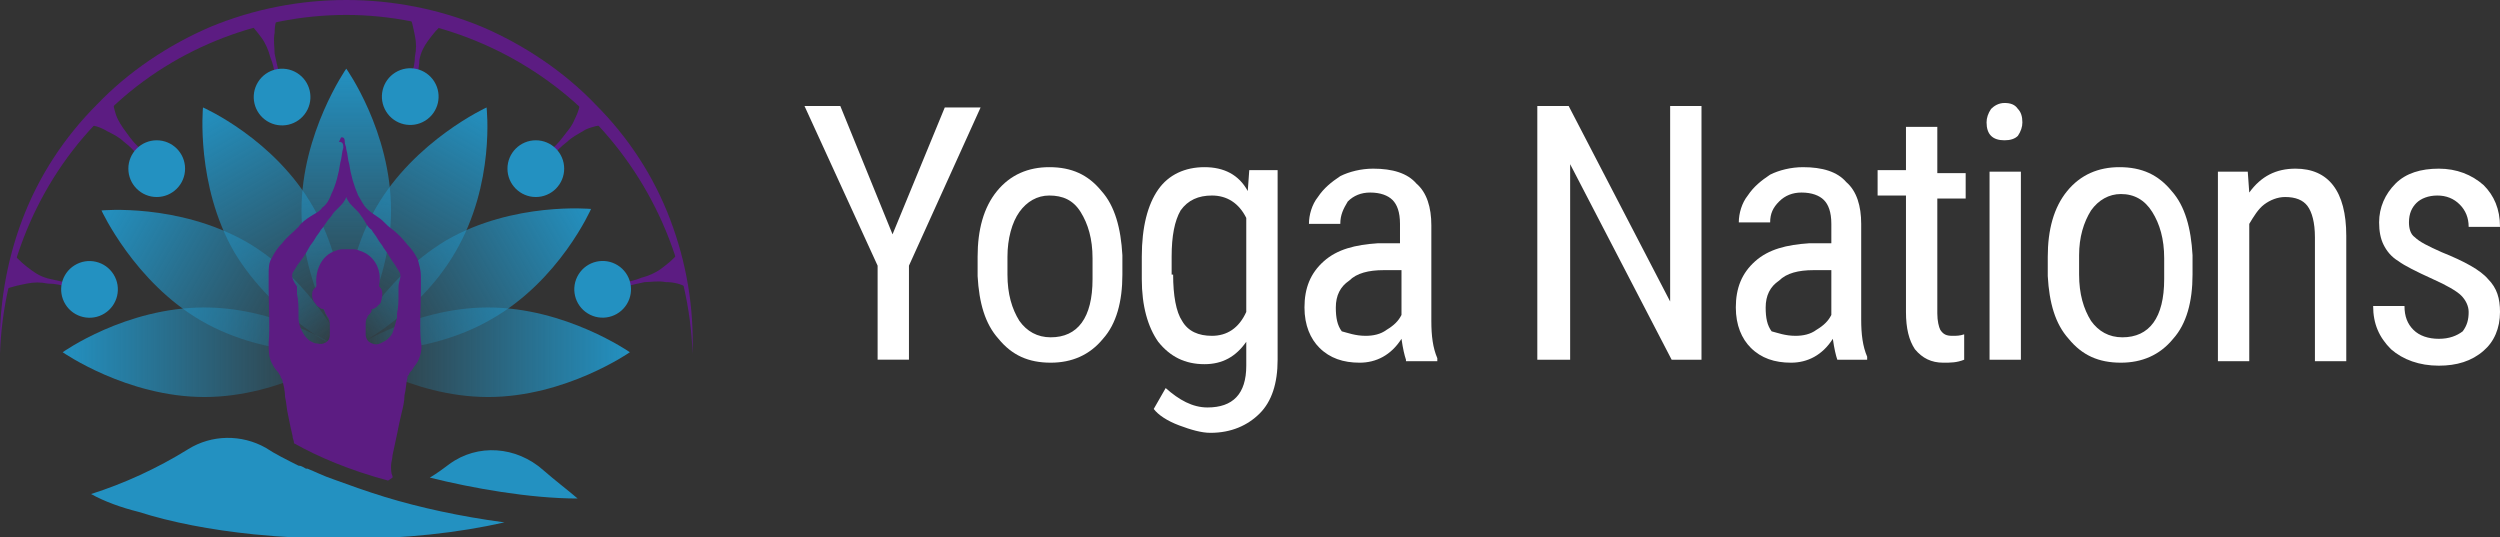 <!-- Generator: Adobe Illustrator 21.0.0, SVG Export Plug-In  -->
<svg version="1.1"
	 xmlns="http://www.w3.org/2000/svg" xmlns:xlink="http://www.w3.org/1999/xlink" xmlns:a="http://ns.adobe.com/AdobeSVGViewerExtensions/3.0/"
	 x="0px" y="0px" width="167.5px" height="36px" viewBox="0 0 167.5 36" enable-background="new 0 0 167.5 36" xml:space="preserve"
	>
<rect x="0" y="0" width="167.5" height="36" fill="#333333" stroke="none"/>
<defs>
</defs>
<g>
	<g>
		<g>
			<g>
				<g>
					<linearGradient id="SVGID_1_" gradientUnits="userSpaceOnUse" x1="23.178" y1="4.582" x2="23.178" y2="23.589">
						<stop  offset="0" style="stop-color:#2391C1"/>
						<stop  offset="1" style="stop-color:#2391C1;stop-opacity:0"/>
					</linearGradient>
					<path fill="url(#SVGID_1_)" d="M26.2,14.1c0,5.2-3,9.5-3,9.5s-3-4.3-3-9.5c0-5.2,3-9.5,3-9.5S26.2,8.8,26.2,14.1z"/>
					<linearGradient id="SVGID_2_" gradientUnits="userSpaceOnUse" x1="13.675" y1="7.128" x2="23.178" y2="23.588">
						<stop  offset="0" style="stop-color:#2391C1"/>
						<stop  offset="1" style="stop-color:#2391C1;stop-opacity:0"/>
					</linearGradient>
					<path fill="url(#SVGID_2_)" d="M21,13.9c2.6,4.5,2.1,9.7,2.1,9.7s-4.7-2.2-7.4-6.7c-2.6-4.5-2.1-9.7-2.1-9.7S18.4,9.3,21,13.9z
						"/>
					<linearGradient id="SVGID_3_" gradientUnits="userSpaceOnUse" x1="6.718" y1="14.085" x2="23.178" y2="23.588">
						<stop  offset="0" style="stop-color:#2391C1"/>
						<stop  offset="1" style="stop-color:#2391C1;stop-opacity:0"/>
					</linearGradient>
					<path fill="url(#SVGID_3_)" d="M16.5,16.2c4.5,2.6,6.7,7.4,6.7,7.4s-5.2,0.5-9.7-2.1c-4.5-2.6-6.7-7.4-6.7-7.4
						S11.9,13.6,16.5,16.2z"/>
					<linearGradient id="SVGID_4_" gradientUnits="userSpaceOnUse" x1="4.171" y1="23.587" x2="23.177" y2="23.587">
						<stop  offset="0" style="stop-color:#2391C1"/>
						<stop  offset="1" style="stop-color:#2391C1;stop-opacity:0"/>
					</linearGradient>
					<path fill="url(#SVGID_4_)" d="M13.7,20.6c5.2,0,9.5,3,9.5,3s-4.3,3-9.5,3c-5.2,0-9.5-3-9.5-3S8.4,20.6,13.7,20.6z"/>
					<linearGradient id="SVGID_5_" gradientUnits="userSpaceOnUse" x1="23.177" y1="23.59" x2="42.184" y2="23.59">
						<stop  offset="0" style="stop-color:#2391C1;stop-opacity:0"/>
						<stop  offset="1" style="stop-color:#2391C1"/>
					</linearGradient>
					<path fill="url(#SVGID_5_)" d="M32.7,26.6c-5.2,0-9.5-3-9.5-3s4.3-3,9.5-3c5.2,0,9.5,3,9.5,3S37.9,26.6,32.7,26.6z"/>
					<linearGradient id="SVGID_6_" gradientUnits="userSpaceOnUse" x1="39.638" y1="14.086" x2="23.178" y2="23.589">
						<stop  offset="0" style="stop-color:#2391C1"/>
						<stop  offset="1" style="stop-color:#2391C1;stop-opacity:0"/>
					</linearGradient>
					<path fill="url(#SVGID_6_)" d="M32.9,21.4c-4.5,2.6-9.7,2.1-9.7,2.1s2.2-4.7,6.7-7.4c4.5-2.6,9.7-2.1,9.7-2.1
						S37.5,18.8,32.9,21.4z"/>
					<linearGradient id="SVGID_7_" gradientUnits="userSpaceOnUse" x1="32.681" y1="7.129" x2="23.178" y2="23.589">
						<stop  offset="0" style="stop-color:#2391C1"/>
						<stop  offset="1" style="stop-color:#2391C1;stop-opacity:0"/>
					</linearGradient>
					<path fill="url(#SVGID_7_)" d="M30.5,16.9c-2.6,4.5-7.4,6.7-7.4,6.7s-0.5-5.2,2.1-9.7c2.6-4.5,7.4-6.7,7.4-6.7
						S33.2,12.3,30.5,16.9z"/>
				</g>
			</g>
			<g>
				<g>
					<path fill="#5C1C82" d="M35.4,10.9c0.5-0.1,0.9-0.4,1.3-0.7c0.4-0.3,0.7-0.6,1-1c0.3-0.4,0.6-0.7,0.8-1.2
						c0.2-0.4,0.4-0.9,0.4-1.5l1.8,1.8c-0.6,0.1-1.1,0.2-1.5,0.4C38.7,9,38.3,9.2,38,9.5c-0.4,0.3-0.7,0.6-1,1
						c-0.3,0.4-0.5,0.8-0.7,1.3L35.4,10.9z"/>
					<path fill="#5C1C82" d="M26.8,6.3c0.4-0.4,0.6-0.8,0.7-1.2c0.2-0.4,0.3-0.9,0.3-1.3c0.1-0.5,0.1-0.9,0-1.4
						c-0.1-0.5-0.2-1-0.4-1.5l2.4,0.6c-0.5,0.4-0.8,0.8-1.1,1.2c-0.3,0.4-0.5,0.8-0.6,1.3C28.1,4.3,28,4.7,28,5.2
						c0,0.5,0,0.9,0.1,1.4L26.8,6.3z"/>
					<path fill="#5C1C82" d="M40.2,18.8c0.5,0.1,1,0.1,1.4,0.1c0.5,0,0.9-0.1,1.4-0.3c0.4-0.1,0.9-0.3,1.3-0.6
						c0.4-0.3,0.8-0.6,1.2-1.1l0.6,2.4c-0.5-0.3-1-0.4-1.5-0.4c-0.5-0.1-1,0-1.4,0c-0.5,0.1-0.9,0.2-1.3,0.3
						c-0.4,0.2-0.9,0.4-1.2,0.7L40.2,18.8z"/>
					<path fill="#5C1C82" d="M0,23.7c-0.1-3,0.4-6.1,1.5-9c1.1-2.9,2.8-5.5,5-7.7c2.1-2.2,4.8-4,7.6-5.2C17,0.6,20.1,0,23.2,0
						c3.1,0,6.2,0.6,9.1,1.8c2.8,1.2,5.5,3,7.6,5.2c2.2,2.2,3.9,4.8,5,7.7c1.1,2.9,1.6,5.9,1.5,9c-0.2-6.1-2.8-11.9-7.1-16.1
						C35,3.4,29.1,1,23.2,1C17.2,1,11.3,3.4,7.1,7.6C2.8,11.7,0.2,17.6,0,23.7z"/>
					<path fill="#5C1C82" d="M10,11.8c-0.1-0.5-0.4-0.9-0.7-1.3c-0.3-0.4-0.6-0.7-1-1C8,9.2,7.6,9,7.2,8.8C6.7,8.5,6.3,8.4,5.7,8.3
						l1.8-1.8c0.1,0.6,0.2,1.1,0.4,1.5c0.2,0.4,0.5,0.8,0.8,1.2c0.3,0.4,0.6,0.7,1,1c0.4,0.3,0.8,0.5,1.3,0.7L10,11.8z"/>
					<path fill="#5C1C82" d="M18.3,6.6c0.1-0.5,0.1-1,0.1-1.4c0-0.5-0.1-0.9-0.3-1.4c-0.1-0.4-0.3-0.9-0.6-1.3
						c-0.3-0.4-0.6-0.8-1.1-1.2l2.4-0.6c-0.3,0.5-0.4,1-0.4,1.5c-0.1,0.5,0,1,0,1.4c0.1,0.5,0.2,0.9,0.3,1.3C19,5.5,19.2,6,19.5,6.3
						L18.3,6.6z"/>
					<path fill="#5C1C82" d="M5.8,20c-0.4-0.4-0.8-0.6-1.2-0.7C4.2,19.1,3.7,19,3.2,19c-0.5-0.1-0.9-0.1-1.4,0
						c-0.5,0.1-1,0.2-1.5,0.4l0.6-2.4c0.4,0.5,0.8,0.8,1.2,1.1c0.4,0.3,0.8,0.5,1.3,0.6c0.4,0.1,0.9,0.2,1.4,0.3
						c0.5,0,0.9,0,1.4-0.1L5.8,20z"/>
				</g>
			</g>
			<g>
				<g>
					<circle fill="#2391C1" cx="35.9" cy="11.3" r="1.9"/>
					
						<ellipse transform="matrix(0.849 -0.528 0.528 0.849 0.707 15.474)" fill="#2391C1" cx="27.5" cy="6.5" rx="1.9" ry="1.9"/>
					
						<ellipse transform="matrix(0.528 -0.849 0.849 0.528 2.576 43.441)" fill="#2391C1" cx="40.4" cy="19.4" rx="1.9" ry="1.9"/>
					<circle fill="#2391C1" cx="10.5" cy="11.3" r="1.9"/>
					
						<ellipse transform="matrix(0.528 -0.849 0.849 0.528 3.402 19.117)" fill="#2391C1" cx="18.9" cy="6.5" rx="1.9" ry="1.9"/>
					<ellipse transform="matrix(0.849 -0.528 0.528 0.849 -9.34 6.087)" fill="#2391C1" cx="6" cy="19.4" rx="1.9" ry="1.9"/>
				</g>
			</g>
		</g>
		<g>
			<path fill="#2391C1" d="M30.1,31.1c-0.4,0.3-0.8,0.6-1.3,0.9c2.8,0.7,6.7,1.4,9.9,1.4c-0.7-0.6-1.5-1.2-2.3-1.9
				C34.6,29.9,32,29.7,30.1,31.1z"/>
			<path fill="#5C1C82" d="M18,23c0,0.5,0,0.9,0.2,1.3c0.1,0.2,0.2,0.4,0.4,0.6c0.1,0.1,0.1,0.2,0.2,0.3c0,0.1,0,0.1,0.1,0.2
				c0.1,0.4,0.2,0.8,0.2,1.2c0.1,0.4,0.1,0.8,0.2,1.2c0.1,0.5,0.2,1,0.3,1.4c0,0.2,0.1,0.3,0.1,0.5c1.6,0.9,3.7,1.8,6.3,2.5
				c0,0,0,0,0,0l0.3-0.2c0,0,0-0.1,0-0.1c-0.1-0.2-0.1-0.4-0.1-0.7c0-0.2,0.1-0.5,0.1-0.7c0.1-0.5,0.2-0.9,0.3-1.4
				c0.1-0.5,0.2-1,0.3-1.4c0.1-0.4,0.2-0.8,0.2-1.2c0.1-0.4,0.1-0.8,0.2-1.2c0-0.1,0-0.1,0.1-0.2c0-0.1,0.1-0.2,0.2-0.3
				c0.1-0.2,0.3-0.4,0.4-0.6c0.2-0.4,0.3-0.9,0.2-1.3c-0.1-1.2,0-2.4,0-3.5c0-0.3,0-0.6,0-0.9c0-0.4-0.1-0.7-0.2-1.1
				c-0.2-0.4-0.4-0.7-0.7-1c-0.3-0.4-0.7-0.8-1.1-1.1c-0.3-0.2-0.5-0.5-0.8-0.7c-0.3-0.2-0.6-0.4-0.8-0.6c-0.3-0.3-0.4-0.6-0.6-0.9
				c-0.3-0.7-0.5-1.4-0.6-2.1c-0.1-0.3-0.1-0.7-0.2-1c0-0.2-0.1-0.3-0.1-0.5c0-0.1,0-0.3-0.2-0.3c-0.1,0-0.1,0.2-0.2,0.3
				C23,9.5,23,9.7,23,9.9c-0.1,0.3-0.1,0.7-0.2,1c-0.1,0.7-0.3,1.5-0.6,2.1c-0.1,0.3-0.3,0.7-0.6,0.9c-0.2,0.3-0.5,0.4-0.8,0.6
				c-0.3,0.2-0.6,0.4-0.8,0.7c-0.4,0.4-0.8,0.7-1.1,1.1c-0.3,0.3-0.5,0.6-0.7,1c-0.2,0.3-0.2,0.7-0.2,1.1c0,0.3,0,0.6,0,0.9
				C18,20.6,18.1,21.8,18,23z M19.6,18.3c0.1-0.2,0.2-0.3,0.3-0.5c0.3-0.4,0.6-0.8,0.8-1.2c0.1-0.2,0.3-0.4,0.4-0.6
				c0.1-0.2,0.3-0.4,0.4-0.6c0.2-0.2,0.4-0.6,0.6-0.8c0.1-0.1,0.2-0.3,0.3-0.4c0.1-0.1,0.2-0.2,0.3-0.3c0.2-0.2,0.4-0.4,0.5-0.7
				c0.1,0.3,0.3,0.5,0.5,0.7c0.1,0.1,0.2,0.2,0.3,0.3c0.1,0.1,0.2,0.3,0.3,0.4c0.2,0.3,0.3,0.6,0.6,0.8c0.1,0.2,0.3,0.4,0.4,0.6
				c0.1,0.2,0.3,0.4,0.4,0.6c0.3,0.4,0.5,0.8,0.8,1.2c0.1,0.2,0.2,0.3,0.3,0.5c0.1,0.3-0.1,0.6-0.1,0.9c0,0.2,0,0.3,0,0.5
				c0,0.4,0,0.9-0.1,1.3c0,0.1,0,0.2,0,0.3c-0.1,0.4-0.2,0.7-0.3,1c-0.1,0.2-0.2,0.3-0.3,0.4c-0.1,0.1-0.3,0.2-0.5,0.3
				c-0.2,0.1-0.4,0.1-0.6,0c-0.3-0.1-0.4-0.4-0.4-0.6c0-0.2,0-0.4,0-0.6c0-0.2,0-0.4,0.1-0.5c0-0.1,0.1-0.2,0.2-0.3
				c0.1-0.1,0.1-0.2,0.1-0.3c0,0,0.1,0,0.1,0c0.1,0,0.1-0.1,0.2-0.1c0.1-0.1,0.2-0.2,0.3-0.3c0.1-0.3,0.2-0.8,0-1
				c-0.1-0.1-0.1-0.1-0.1-0.2c0.2-1-0.3-2-1.3-2.3c-0.2-0.1-0.4-0.1-0.6-0.1c0,0-0.1,0-0.2,0c-0.1,0-0.2,0-0.2,0
				c-0.2,0-0.4,0-0.6,0.1c-1,0.3-1.4,1.4-1.3,2.3c0,0.1,0,0.1-0.1,0.2c-0.3,0.2-0.2,0.8,0,1c0.1,0.1,0.1,0.2,0.3,0.3
				c0,0,0.1,0.1,0.2,0.1c0,0,0.1,0,0.1,0c0,0.1,0.1,0.2,0.1,0.3c0.1,0.1,0.1,0.2,0.2,0.3c0.1,0.2,0.1,0.4,0.1,0.5c0,0.2,0,0.4,0,0.6
				c0,0.3-0.1,0.5-0.4,0.6c-0.2,0.1-0.4,0-0.6,0c-0.2-0.1-0.3-0.1-0.5-0.3c-0.1-0.1-0.2-0.2-0.3-0.4c-0.2-0.3-0.3-0.7-0.3-1
				c0-0.1,0-0.2,0-0.3c0-0.4,0-0.9-0.1-1.3c0-0.2,0-0.3,0-0.5C19.7,18.9,19.5,18.6,19.6,18.3z"/>
			<path fill="#2391C1" d="M25.8,33.3L25.8,33.3c-1.3-0.4-2.4-0.8-3.5-1.2c-0.6-0.2-1.2-0.5-1.7-0.7c0,0-0.1,0-0.1,0
				c-0.2-0.1-0.3-0.2-0.5-0.2c-0.8-0.4-1.6-0.8-2.2-1.2c-1.6-0.9-3.6-0.9-5.2,0.1c-2.1,1.3-4.3,2.3-6.5,3c0.9,0.5,2,0.9,3.2,1.2l0,0
				c2.2,0.7,4.8,1.2,7.7,1.5l0,0c2,0.2,4,0.3,6.2,0.3h0c3.9,0,7.5-0.4,10.6-1.1C30.8,34.6,28.1,34,25.8,33.3z"/>
		</g>
	</g>
	<g>
		<g>
			<path fill="#FFFFFF" d="M59.8,15.7l3.5-8.5h2.4l-4.8,10.6v6.3h-2.1v-6.3L53.9,7.1h2.4L59.8,15.7z"/>
			<path fill="#FFFFFF" d="M65.5,17.2c0-1.8,0.4-3.3,1.3-4.4c0.9-1.1,2.1-1.6,3.5-1.6c1.5,0,2.6,0.5,3.5,1.6c0.9,1,1.3,2.5,1.4,4.3
				v1.3c0,1.8-0.4,3.3-1.3,4.3c-0.9,1.1-2.1,1.6-3.5,1.6c-1.5,0-2.6-0.5-3.5-1.6c-0.9-1-1.3-2.4-1.4-4.2V17.2z M67.5,18.4
				c0,1.3,0.3,2.3,0.8,3.1c0.5,0.7,1.2,1.1,2.1,1.1c1.8,0,2.8-1.3,2.8-3.9v-1.4c0-1.3-0.3-2.3-0.8-3.1c-0.5-0.8-1.2-1.1-2.1-1.1
				c-0.8,0-1.5,0.4-2,1.1s-0.8,1.8-0.8,3V18.4z"/>
			<path fill="#FFFFFF" d="M76.5,17.2c0-2,0.4-3.5,1.1-4.5c0.7-1,1.8-1.5,3.1-1.5c1.3,0,2.3,0.5,2.9,1.6l0.1-1.4h1.9v12.7
				c0,1.6-0.4,2.8-1.2,3.6c-0.8,0.8-1.9,1.3-3.3,1.3c-0.6,0-1.3-0.2-2.1-0.5c-0.8-0.3-1.4-0.7-1.7-1.1l0.8-1.4
				c0.9,0.8,1.8,1.3,2.8,1.3c1.7,0,2.6-0.9,2.6-2.8v-1.6c-0.7,1-1.6,1.5-2.8,1.5c-1.3,0-2.3-0.5-3.1-1.5c-0.7-1-1.1-2.4-1.1-4.2
				V17.2z M78.6,18.4c0,1.4,0.2,2.5,0.6,3.1c0.4,0.7,1.1,1,2,1c1,0,1.8-0.5,2.3-1.6v-6.3c-0.5-1-1.3-1.5-2.3-1.5
				c-0.9,0-1.6,0.3-2.1,1c-0.4,0.7-0.6,1.7-0.6,3.1V18.4z"/>
			<path fill="#FFFFFF" d="M94.2,24.1c-0.1-0.3-0.2-0.7-0.3-1.4c-0.7,1.1-1.7,1.6-2.8,1.6c-1.1,0-2-0.3-2.7-1c-0.6-0.6-1-1.5-1-2.7
				c0-1.3,0.4-2.3,1.3-3.1c0.9-0.8,2.1-1.1,3.6-1.2h1.5v-1.3c0-0.8-0.2-1.3-0.5-1.6c-0.3-0.3-0.8-0.5-1.5-0.5
				c-0.6,0-1.1,0.2-1.5,0.6C90,14,89.8,14.4,89.8,15h-2.1c0-0.6,0.2-1.3,0.6-1.8c0.4-0.6,0.9-1,1.5-1.4c0.6-0.3,1.4-0.5,2.2-0.5
				c1.3,0,2.3,0.3,2.9,1c0.7,0.6,1,1.6,1,2.8v6.4c0,1,0.1,1.8,0.4,2.5v0.2H94.2z M91.5,22.5c0.5,0,1-0.1,1.4-0.4
				c0.5-0.3,0.8-0.6,1-1v-3h-1.2c-1,0-1.8,0.2-2.3,0.7c-0.6,0.4-0.9,1-0.9,1.8c0,0.7,0.1,1.2,0.4,1.6C90.3,22.3,90.8,22.5,91.5,22.5
				z"/>
			<path fill="#FFFFFF" d="M114.1,24.1H112L105.2,11v13.1H103v-17h2.1l6.8,13.1V7.1h2.1V24.1z"/>
			<path fill="#FFFFFF" d="M123.1,24.1c-0.1-0.3-0.2-0.7-0.3-1.4c-0.7,1.1-1.7,1.6-2.8,1.6c-1.1,0-2-0.3-2.7-1c-0.6-0.6-1-1.5-1-2.7
				c0-1.3,0.4-2.3,1.3-3.1c0.9-0.8,2.1-1.1,3.6-1.2h1.5v-1.3c0-0.8-0.2-1.3-0.5-1.6c-0.3-0.3-0.8-0.5-1.5-0.5
				c-0.6,0-1.1,0.2-1.5,0.6c-0.4,0.4-0.6,0.8-0.6,1.4h-2.1c0-0.6,0.2-1.3,0.6-1.8c0.4-0.6,0.9-1,1.5-1.4c0.6-0.3,1.4-0.5,2.2-0.5
				c1.3,0,2.3,0.3,2.9,1c0.7,0.6,1,1.6,1,2.8v6.4c0,1,0.1,1.8,0.4,2.5v0.2H123.1z M120.3,22.5c0.5,0,1-0.1,1.4-0.4
				c0.5-0.3,0.8-0.6,1-1v-3h-1.2c-1,0-1.8,0.2-2.3,0.7c-0.6,0.4-0.9,1-0.9,1.8c0,0.7,0.1,1.2,0.4,1.6
				C119.1,22.3,119.6,22.5,120.3,22.5z"/>
			<path fill="#FFFFFF" d="M129.8,8.5v3.1h1.9v1.7h-1.9V21c0,0.5,0.1,0.9,0.2,1.1c0.2,0.3,0.4,0.4,0.8,0.4c0.3,0,0.5,0,0.8-0.1
				l0,1.7c-0.5,0.2-0.9,0.2-1.4,0.2c-0.8,0-1.4-0.3-1.9-0.9c-0.4-0.6-0.6-1.4-0.6-2.5v-7.8h-1.9v-1.7h1.9V8.5H129.8z"/>
			<path fill="#FFFFFF" d="M135.5,8.2c0,0.3-0.1,0.6-0.3,0.9c-0.2,0.2-0.5,0.3-0.9,0.3c-0.4,0-0.7-0.1-0.9-0.3
				c-0.2-0.2-0.3-0.5-0.3-0.9c0-0.3,0.1-0.6,0.3-0.9c0.2-0.2,0.5-0.4,0.9-0.4c0.4,0,0.7,0.1,0.9,0.4C135.4,7.5,135.5,7.8,135.5,8.2z
				 M135.4,24.1h-2.1V11.5h2.1V24.1z"/>
			<path fill="#FFFFFF" d="M137.2,17.2c0-1.8,0.4-3.3,1.3-4.4c0.9-1.1,2.1-1.6,3.5-1.6c1.5,0,2.6,0.5,3.5,1.6c0.9,1,1.3,2.5,1.4,4.3
				v1.3c0,1.8-0.4,3.3-1.3,4.3c-0.9,1.1-2.1,1.6-3.5,1.6c-1.5,0-2.6-0.5-3.5-1.6c-0.9-1-1.3-2.4-1.4-4.2V17.2z M139.3,18.4
				c0,1.3,0.3,2.3,0.8,3.1c0.5,0.7,1.2,1.1,2.1,1.1c1.8,0,2.8-1.3,2.8-3.9v-1.4c0-1.3-0.3-2.3-0.8-3.1S143,13,142.1,13
				c-0.8,0-1.5,0.4-2,1.1c-0.5,0.8-0.8,1.8-0.8,3V18.4z"/>
			<path fill="#FFFFFF" d="M150.6,11.5l0.1,1.4c0.8-1.1,1.8-1.6,3.1-1.6c2.2,0,3.4,1.5,3.4,4.5v8.4h-2.1v-8.3c0-1-0.2-1.7-0.5-2.1
				c-0.3-0.4-0.8-0.6-1.5-0.6c-0.5,0-1,0.2-1.4,0.5c-0.4,0.3-0.7,0.8-1,1.3v9.2h-2.1V11.5H150.6z"/>
			<path fill="#FFFFFF" d="M165.4,20.9c0-0.4-0.2-0.8-0.5-1.1c-0.3-0.3-1-0.7-1.9-1.1c-1.1-0.5-1.9-0.9-2.3-1.2
				c-0.5-0.3-0.8-0.7-1-1.1c-0.2-0.4-0.3-0.9-0.3-1.5c0-1,0.4-1.9,1.1-2.6c0.7-0.7,1.7-1,2.9-1c1.2,0,2.2,0.4,3,1.1
				c0.7,0.7,1.1,1.6,1.1,2.8h-2.1c0-0.6-0.2-1.1-0.6-1.5c-0.4-0.4-0.9-0.6-1.5-0.6c-0.6,0-1.1,0.2-1.4,0.5c-0.3,0.3-0.5,0.7-0.5,1.3
				c0,0.4,0.1,0.8,0.4,1c0.3,0.3,0.9,0.6,1.8,1c1.5,0.6,2.6,1.2,3.1,1.8c0.6,0.6,0.8,1.3,0.8,2.2c0,1.1-0.4,2-1.1,2.6
				c-0.8,0.7-1.8,1-3,1c-1.3,0-2.4-0.4-3.2-1.1c-0.8-0.8-1.2-1.7-1.2-2.9h2.1c0,0.7,0.2,1.2,0.6,1.6c0.4,0.4,1,0.6,1.7,0.6
				c0.7,0,1.2-0.2,1.6-0.5C165.3,21.8,165.4,21.4,165.4,20.9z"/>
		</g>
	</g>
</g>
</svg>
